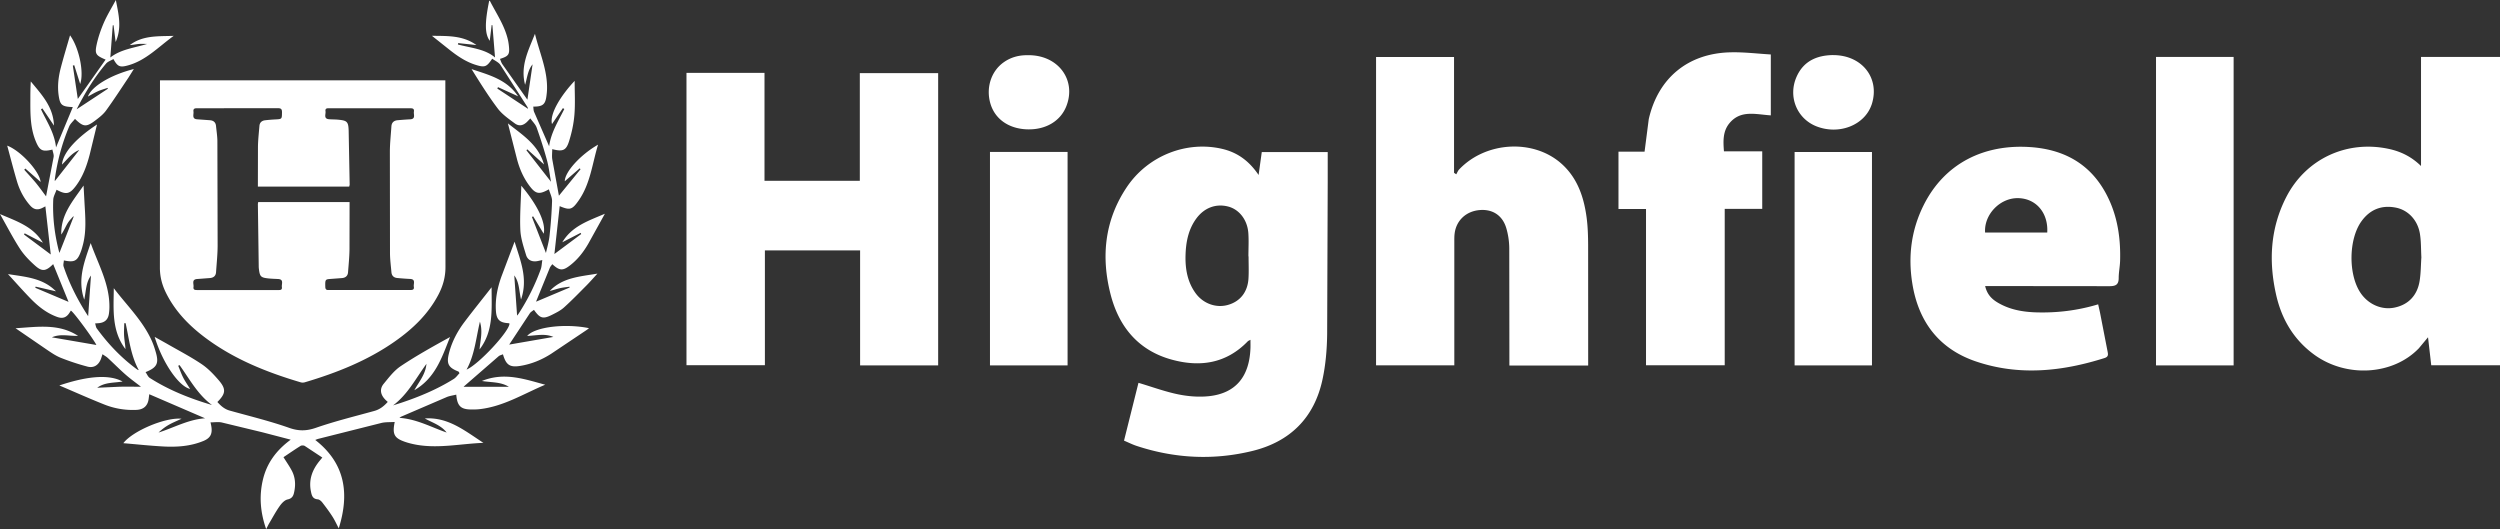 <svg xmlns="http://www.w3.org/2000/svg" xmlns:v="https://vecta.io/nano" viewBox="0 0 621.03 131.44" fill="#fff"><rect x="0" y="0" width="621.03" height="131.44" fill="#333333" stroke="none"/><path d="M39.74 19.95h70.89v1.27l.03 45.1c.01 2.51-.63 4.75-1.77 6.91-2.56 4.86-6.41 8.52-10.85 11.62-6.81 4.76-14.42 7.77-22.33 10.12-.32.09-.72.1-1.03 0-8.47-2.51-16.59-5.76-23.72-11.1-4.04-3.03-7.5-6.59-9.76-11.19-.96-1.96-1.49-3.99-1.48-6.23l.02-45.2v-1.3h0zm24.32 26.42l.02-9.93c.03-1.73.22-3.46.37-5.19.07-.81.58-1.27 1.39-1.37a36.22 36.22 0 0 1 2.54-.21c1.68-.09 1.65-.08 1.67-1.77 0-.77-.2-1.03-1.03-1.02l-19.88.01c-.63 0-1.2-.02-1.08.84.1.73-.48 1.83.96 1.91l3.18.23c.85.08 1.37.53 1.46 1.41.12 1.23.32 2.47.34 3.7l.06 25.95c0 2.23-.24 4.45-.39 6.68-.06.93-.63 1.39-1.52 1.46l-3.18.24c-1.44.11-.8 1.23-.9 1.96-.12.8.45.78 1.03.78h19.88c.56 0 1.16.07 1.04-.75-.11-.75.57-1.92-.96-1.99-.78-.04-1.56-.06-2.33-.14-1.95-.2-2.19-.46-2.42-2.38a6.23 6.23 0 0 1-.04-.74l-.21-15.31c0-.17.05-.33.08-.54h22.7l-.02 11.71c-.02 1.91-.22 3.82-.36 5.72-.07.93-.65 1.38-1.54 1.45l-3.07.23c-1.04.09-1.09.26-1.04 1.95.02.91.57.78 1.15.78h19.78c.63 0 1.21.02 1.06-.84-.12-.72.55-1.83-.93-1.91-1.06-.05-2.12-.13-3.18-.23-.85-.08-1.37-.55-1.45-1.42-.14-1.59-.35-3.18-.36-4.76l-.03-25.11c0-2.12.24-4.24.38-6.36.06-.97.61-1.47 1.56-1.55 1.03-.09 2.05-.17 3.07-.22 1.47-.07.85-1.17.96-1.89.13-.84-.39-.86-1.05-.86H81.89c-.57 0-1.16-.05-1.03.76.11.72-.55 1.85.88 1.97.74.06 1.49.04 2.23.11 2.24.21 2.57.48 2.64 2.72l.25 13.39c0 .14-.06.27-.11.52H64.07l-.01.01zm34.01 58.45c-1.21.08-2.31 0-3.34.25l-15.65 3.94c-.24.06-.45.16-.77.28 7.52 5.86 8.52 13.41 5.84 21.95-.52-.98-.98-2-1.57-2.92-.78-1.22-1.65-2.38-2.54-3.53-.27-.34-.72-.72-1.12-.75-1.34-.11-1.5-1.08-1.7-2.06-.57-2.95.43-5.43 2.3-7.65.14-.16.26-.32.55-.67l-4.36-2.88c-.26-.16-.8-.17-1.05-.01-1.46.91-2.88 1.9-4.24 2.8.8 1.28 1.53 2.31 2.11 3.43.8 1.56.93 3.26.6 4.97-.18.96-.38 1.83-1.69 2.1-.75.16-1.49.97-1.98 1.67-.96 1.36-1.74 2.83-2.59 4.26-.23.39-.42.8-.75 1.44-1.45-4.16-1.77-8.13-.83-12.19.96-4.15 3.31-7.37 6.93-10.03l-7.1-1.85-10.02-2.42c-.86-.19-1.79-.03-2.8-.03.11.53.18.83.22 1.13.26 1.8-.32 2.81-2.01 3.5-3.19 1.31-6.54 1.54-9.92 1.36-3.32-.18-6.63-.54-9.95-.82 2.23-2.97 10.38-6.48 14.46-6.07-1.18.55-2.18.95-3.1 1.47-.94.53-1.8 1.19-2.62 1.96 3.87-1.23 7.46-3.27 11.57-3.54l-13.87-5.98-.13 1.01c-.2 1.83-1.23 2.8-3.06 2.88-2.77.12-5.47-.33-8.01-1.35-3.7-1.47-7.33-3.1-11.14-4.72 6.02-2.03 11.97-3.02 15.71-.98-2.16.37-4.39.14-6.3 1.55l5.5-.25c1.82-.04 3.65 0 5.37 0-1.18-.92-2.55-1.9-3.82-3.01-1.52-1.33-2.93-2.77-4.42-4.14-.37-.34-.82-.58-1.32-.93l-.35 1.08c-.57 1.59-1.77 2.42-3.38 2a57.58 57.58 0 0 1-6.62-2.18c-1.3-.52-2.49-1.36-3.66-2.15l-7.59-5.2c5.47-.34 10.72-1.23 15.53 1.89-2.16.09-4.37-.59-6.5.37l11.05 1.9c-.55-1.23-5.66-8.25-6.34-8.54l-.32.51c-.78 1.23-1.72 1.55-3.08 1.06-2.63-.95-4.76-2.65-6.67-4.63-1.82-1.87-3.55-3.84-5.55-6.01 4.41.7 8.64.95 11.93 4.28L8.84 71.2c-.02.09-.04.19-.07.29l8.26 3.5-3.82-9.38c-1.82 1.8-2.75 1.94-4.52.35-1.39-1.24-2.73-2.62-3.74-4.17C3.21 59.1 1.74 56.24 0 53.18c4.13 1.78 8.21 3.05 10.66 7.12l-4.53-2.34-.17.3 6.65 4.96-1.34-11.96c-.23.12-.44.24-.65.34-1.24.66-2.21.5-3.13-.55-1.55-1.75-2.62-3.79-3.28-6.02-.86-2.91-1.61-5.86-2.42-8.85 3.39 1.28 8.07 6.45 8.3 9.02L6.3 41.87a7.8 7.8 0 0 1-.28.29c.96 1.09 1.96 2.15 2.88 3.26.93 1.14 1.78 2.35 2.54 3.35L13.32 39c.1-.58-.19-1.22-.3-1.84-2.49.6-3.16.26-4.11-2.01-1.37-3.26-1.38-6.7-1.37-10.14 0-1.59 0-3.16.11-4.78 2.65 3.23 5.6 6.27 5.76 10.97l-2.88-4.27-.35.21c1.42 3.03 3.36 5.86 3.74 9.48l4.17-10.02c-2.74-.11-3.18-.49-3.53-2.98-.32-2.32-.03-4.61.56-6.85.7-2.66 1.5-5.3 2.28-8 2.26 3.11 3.52 9.24 2.52 12.09l-1.48-4.67c-.12.04-.23.07-.35.11l1.24 8.28 6.91-9.77c-2.42-1.03-2.73-1.39-2.23-3.74.4-1.85 1.03-3.67 1.78-5.41.81-1.87 1.89-3.61 2.99-5.66.68 3.57 1.54 6.85-.05 10.43l-.52-4.17c-.07.01-.13.03-.2.04l-.6 7.98c2.61-2.06 5.97-2.38 9.15-3.37-.7 0-1.4-.05-2.09.01-.73.07-1.46.24-2.21.27 3.16-2.41 6.9-2.16 10.89-2.28-3.85 2.79-6.94 6.16-11.45 7.36-1.92.52-2.49.27-3.52-1.6-.62.37-1.39.61-1.83 1.13-2.92 3.44-5.24 7.28-7.31 11.35l7.75-5.1c-.02-.07-.04-.15-.07-.22-.81.28-1.65.5-2.42.85-.83.37-1.62.85-2.46 1.31.91-2.53 5.66-5.39 11.41-6.84l-1.32 2.1c-1.85 2.76-3.66 5.56-5.61 8.24-.72.98-1.75 1.76-2.73 2.5-2.18 1.64-2.91 1.55-4.96-.46-.5.64-1.16 1.19-1.45 1.9-1.77 4.2-2.94 8.56-3.56 13.08-.03.22 0 .46 0 .48l6.07-7.73c-1.87.74-2.94 2.31-4.29 3.62.27-3.3 4.25-7.05 8.7-9.96l-1.82 7.49c-.73 2.79-1.69 5.48-3.46 7.82-1.52 2-2.39 2.19-4.77.9-.29.85-.78 1.65-.82 2.47-.19 4.45.36 8.84 1.5 13.15.01.05.1.09.04.04l3.53-8.95c-.02-.04-.06-.08-.08-.12-.39.45-.81.86-1.16 1.35s-.62 1.03-.9 1.57c-.29.55-.57 1.11-.93 1.62-.17-4.89 2.85-8.32 5.53-12.17l.22 4.04c.19 3.5.53 7.01-.33 10.47-.16.62-.32 1.24-.54 1.83-.87 2.41-1.61 2.82-4.24 2.26-.03.53-.22 1.08-.07 1.52 1.48 4.38 3.56 8.46 6.1 12.33l.7-10.09c-1.28 1.75-1.2 3.79-1.67 5.99-1.78-5.14.1-9.57 1.6-14.06 1.87 5.28 4.76 10.23 4.65 16.06-.01.5-.05.99-.12 1.48-.21 1.44-1 2.19-2.44 2.35-.28.03-.55.04-.99.07.15.46.18.91.4 1.22 2.85 3.92 6.17 7.4 10.1 10.26.05.04.12.04.35.13-2.03-3.71-2.41-7.76-3.27-11.67h-.34c-.02 1.06-.11 2.13-.04 3.18.07 1.09.29 2.16.34 3.26-3.48-4.56-2.95-9.88-2.9-15.13 3.17 4.19 7 7.87 9.26 12.68.51 1.08.9 2.23 1.22 3.39.74 2.64.21 3.66-2.59 4.78.37.52.6 1.16 1.06 1.45 4.78 3.05 10 5.11 15.44 6.72-3.55-2.61-5.57-6.45-8.06-9.92-.11.06-.22.11-.33.17.41.98.76 2 1.24 2.94.5.97 1.13 1.87 1.72 2.82-2.84-.65-6.9-6.59-8.81-12.94l2.98 1.67c2.91 1.68 5.91 3.23 8.69 5.1 1.62 1.09 3.02 2.57 4.3 4.07 1.83 2.16 1.68 3.28-.39 5.34.85.95 1.76 1.77 3.05 2.13 4.94 1.38 9.95 2.59 14.78 4.29 2.39.84 4.32.8 6.68-.02 4.74-1.64 9.64-2.84 14.48-4.18 1.37-.38 2.38-1.18 3.33-2.24-.25-.24-.5-.44-.7-.67-1.13-1.2-1.34-2.59-.3-3.84 1.3-1.58 2.59-3.29 4.26-4.4 3.92-2.62 8.06-4.91 12.22-7.21-2 4.97-3.59 10.15-8.87 13.21 1.21-2.19 2.77-3.91 3.01-6.55-2.7 3.71-4.69 7.63-8.29 10.32l2.03-.65c4.55-1.52 8.95-3.36 13.03-5.91.58-.36.99-.98 1.44-1.44-.18-.29-.21-.38-.25-.4-2.54-.99-3.03-1.95-2.36-4.58.73-2.86 2.09-5.42 3.85-7.75 2.13-2.82 4.35-5.57 6.73-8.61 0 5.55.52 10.87-2.99 15.44.16-2.19.86-4.37.09-6.9-.99 4.18-1.31 8.26-3.32 11.91 2.97-1.26 10.66-9.51 10.67-11.45-.12-.03-.24-.09-.37-.09-2.06-.12-2.85-.89-3-2.95-.22-2.99.37-5.86 1.37-8.65l3.26-8.64c1.47 4.78 3.38 9.2 1.6 14.37-.51-2.16-.39-4.23-1.68-5.99l.7 9.99c.09-.11.26-.3.4-.51a53.86 53.86 0 0 0 5.48-11.01c.24-.65.24-1.39.39-2.28l-1.11.24c-1.36.29-2.51-.16-2.92-1.47-.62-2.05-1.34-4.16-1.43-6.27-.16-3.58.14-7.18.24-10.96 3.56 4.22 6.22 8.92 5.56 11.92l-2.62-4.32c-.1.06-.2.11-.3.17l3.48 8.94c.29-1.32.74-2.81.9-4.33.31-2.85.53-5.71.62-8.57.02-.95-.5-1.91-.79-2.92-2.38 1.35-3.26 1.18-4.75-.77-1.53-2-2.52-4.27-3.16-6.68l-2.27-8.93c3.69 2.92 7.6 5.35 8.97 10.2l-4.16-3.75c-.07.07-.14.16-.21.23l6.11 7.83c-.32-1.73-.53-3.59-1.01-5.37-.74-2.73-1.61-5.43-2.56-8.09-.29-.81-1-1.48-1.57-2.28l-.81.85c-.96.94-2 1.17-3.07.37-1.49-1.11-3.11-2.22-4.21-3.68-2.36-3.12-4.42-6.45-6.51-9.79 4.3 1.45 8.74 2.54 11.56 6.75l-4.99-2.27c-.06.12-.12.23-.17.35l7.63 5.04c-.01-.04-.04-.27-.14-.44l-6.71-10.45c-.45-.68-1.35-1.05-2.05-1.57-1.37 2.06-1.83 2.23-4.05 1.55-2.41-.74-4.47-2.12-6.43-3.66l-4.5-3.58c3.9.07 7.64-.14 11.06 2.3l-4.53-.48c-.02.11-.05.22-.07.34 3.22.88 6.7 1.08 9.22 3.23l-.65-8.01a1.33 1.33 0 0 0-.19-.05l-.47 3.92c-1.23-1.72-1.27-4.4-.14-9.94.06 0 .17 0 .18.03 1.62 3.18 3.68 6.14 4.48 9.69.1.45.17.9.22 1.36.25 2.26 0 2.66-2.2 3.35.2.45.32.94.6 1.33l6.12 8.68c.06.07.14.13.1.09l1.28-8.75c-1.22 1.49-1.3 3.23-1.86 5.08-1.24-4.71.82-8.5 2.45-12.66 1.14 4.72 3.11 8.97 3 13.69-.01.57-.07 1.13-.14 1.69-.27 2.17-.92 2.72-3.28 2.7.06.45.04.93.2 1.31l3.74 8.55c.45-3.41 2.29-6.27 3.77-9.26l-.35-.22-2.71 3.96c-.66-2.61 2.4-7.32 5.63-10.73 0 2.88.17 5.68-.06 8.44-.18 2.23-.67 4.48-1.35 6.62-.73 2.28-1.57 2.56-4.16 1.9 0 .91-.12 1.77.02 2.59l1.64 8.98 5.37-6.58c-.07-.07-.13-.15-.2-.23l-3.71 3.22c-.02-2.25 3.81-6.55 8.26-9.09-1.44 4.76-1.92 9.71-4.79 13.83-1.65 2.36-2.18 2.51-4.74 1.44l-1.31 11.89 6.66-4.96-.15-.29-4.55 2.34c2.42-4.05 6.5-5.33 10.58-7.09l-4.08 7.37c-1.19 2.08-2.63 3.95-4.54 5.43-1.82 1.42-2.64 1.39-4.44-.27-.22.31-.48.58-.62.91l-3.36 8.25c-.03.08-.02.19-.01.14l8.29-3.5a1.49 1.49 0 0 0-.02-.21c-.83.12-1.67.19-2.49.39-.81.19-1.6.49-2.42.66 3.16-3.32 7.42-3.56 11.84-4.3-1.05 1.14-1.87 2.09-2.76 2.98-1.82 1.83-3.62 3.69-5.54 5.42-.83.75-1.87 1.27-2.88 1.78-2.34 1.19-3.07.98-4.59-1.18-.35.28-.78.5-1.02.85l-5.13 7.78 10.97-1.9c-2.14-.93-4.32-.33-6.5-.25 1.87-2.22 9.33-3.15 15.36-1.93-.26.2-.45.37-.66.5l-8.74 5.86c-2.34 1.5-4.89 2.56-7.66 3.01-2.59.42-3.55-.19-4.32-2.88-.38.17-.8.25-1.08.49l-8.65 7.52c-.02.01 0 .07 0 .06h11.19c-2.06-1.26-4.3-1.04-6.7-1.44 5.6-2.28 10.64-.44 15.74.93-5.39 2.26-10.42 5.44-16.39 6.08-.63.07-1.27.07-1.91.07-2.66 0-3.56-.83-3.8-3.69-.82.21-1.65.3-2.4.62l-11.3 4.86c-.09.04-.17.11-.42.29 4.3.3 7.9 2.32 11.73 3.65-1.39-1.83-3.54-2.44-5.42-3.5 5.75-.39 9.89 3.02 14.55 6.06-5.81.24-11.27 1.47-16.8.44-.9-.17-1.8-.39-2.67-.69-2.69-.93-3.2-1.88-2.54-5.02v.08zm72.45-86.72h19.39v26.82h23.68V18.17h19.46v72.6h-19.39V62.21h-23.65v28.51h-19.48V18.1h-.01zm108.7 91.36l3.59-14.36c3.35.99 6.57 2.19 9.9 2.87 2.52.51 5.2.72 7.75.43 6.57-.76 9.93-4.9 10.17-11.97.02-.6 0-1.2 0-2.02-.34.19-.53.24-.66.37-5.37 5.56-11.92 6.5-18.99 4.53-8.24-2.29-13.04-8.16-15.1-16.19-2.4-9.35-1.48-18.39 4-26.59 5.25-7.86 14.89-11.64 23.79-9.53 3.73.89 6.62 2.97 8.98 6.47l.79-5.7h16.38v7.41l-.14 37.9c-.05 3.74-.37 7.55-1.16 11.2-2.04 9.53-8.08 15.48-17.48 17.76-9.62 2.34-19.22 1.85-28.66-1.26-1.04-.34-2.03-.84-3.16-1.32h0zm30.94-45.77h-.04c0-1.93.12-3.88-.02-5.81-.24-3.29-2.28-5.86-5-6.57-3.08-.8-6.01.32-7.98 3.06-1.96 2.72-2.54 5.88-2.62 9.12-.08 3.31.47 6.52 2.47 9.3 1.88 2.62 5.09 3.79 8.05 2.96 3.04-.85 4.92-3.19 5.12-6.59.11-1.82.02-3.65.02-5.48h0v.01zm291.25-22.44V14.14h19.62v76.6h-17.08l-.8-6.96-2.27 2.73c-6.43 6.71-18.06 7.42-26.06 1.55-5.05-3.7-8.04-8.79-9.4-14.82-1.89-8.34-1.46-16.52 2.5-24.26 4.88-9.53 15.06-14.25 25.53-11.98 3 .65 5.62 1.95 7.96 4.24h0v.01zm.09 22.76c-.11-2.11-.06-4.02-.35-5.86-.53-3.42-2.9-5.96-5.99-6.57-3.56-.7-6.45.47-8.56 3.41-3.19 4.45-3.28 13.17-.24 17.73 1.93 2.89 5.27 4.35 8.46 3.69 3.42-.7 5.68-3 6.25-6.67.31-1.96.3-3.97.42-5.73h.01zM394.52 90.8h-19.57v-1.81l-.03-27.26c-.01-1.69-.26-3.44-.74-5.06-.95-3.2-3.45-4.78-6.68-4.48-3.29.3-5.71 2.54-6.14 5.73-.1.71-.09 1.44-.09 2.16v30.67h-19.44V14.16h19.37v28.77l.55.37c.24-.41.42-.9.74-1.23 6.63-6.96 18.5-7.63 25.47-1.34 3.99 3.6 5.56 8.44 6.21 13.6.27 2.19.33 4.41.34 6.63l.01 27.92v1.92h-.01.01zm98.61-19.76c.5 2.18 1.74 3.33 3.25 4.2 2.95 1.72 6.21 2.27 9.57 2.36 5.12.14 10.17-.47 15.26-2l.46 2.06 1.87 9.61c.14.73.29 1.34-.74 1.67-10.58 3.35-21.28 4.47-31.97.84-9.17-3.12-14.28-9.89-15.79-19.39-1.08-6.75-.26-13.24 2.8-19.39 5.32-10.66 15.27-15.19 26.38-14.47 9.33.6 16.15 4.92 19.94 13.63 2.02 4.65 2.64 9.58 2.5 14.61-.04 1.44-.35 2.87-.35 4.3 0 1.73-.83 2.03-2.39 2.02l-28.59-.03h-2.21l.01-.02zm15.43-13.28c.29-4.94-2.85-8.52-7.34-8.54-4.45-.02-8.39 4.1-8.1 8.54h15.44zm-99.66-5.84h-6.85V37.68h6.48l1.04-8.08c2.32-10.22 9.75-16.34 20.23-16.6 3.39-.09 6.8.34 10.09.53v15.13c-3.74-.24-7.47-1.41-10.25 1.92-1.67 2-1.6 4.38-1.39 7.01h9.51v14.3h-9.32v38.84h-19.55v-38.8h0l.01-.01zm145.96-37.78v76.63h-19.28V14.14h19.28zM265.2 37.75v53.02h-19.28V37.75h19.28zm199.82 53.02H445.8V37.76h19.22v53.01zM255.53 13.71c7.37 0 11.93 6.19 9.35 12.7-1.47 3.71-5.16 5.88-9.76 5.72-4.56-.16-7.96-2.56-9.09-6.4-1.14-3.89.15-7.99 3.25-10.22 1.87-1.34 3.98-1.87 6.25-1.79h0v-.01zm199.89-.02c7.11.01 11.58 5.67 9.58 12.11-.03.11-.07.21-.11.31-1.78 5.02-8.04 7.45-13.62 5.29-4.9-1.9-7.17-7.41-4.97-12.35 1.74-3.9 5.05-5.33 9.12-5.37h0v.01z"></path></svg>